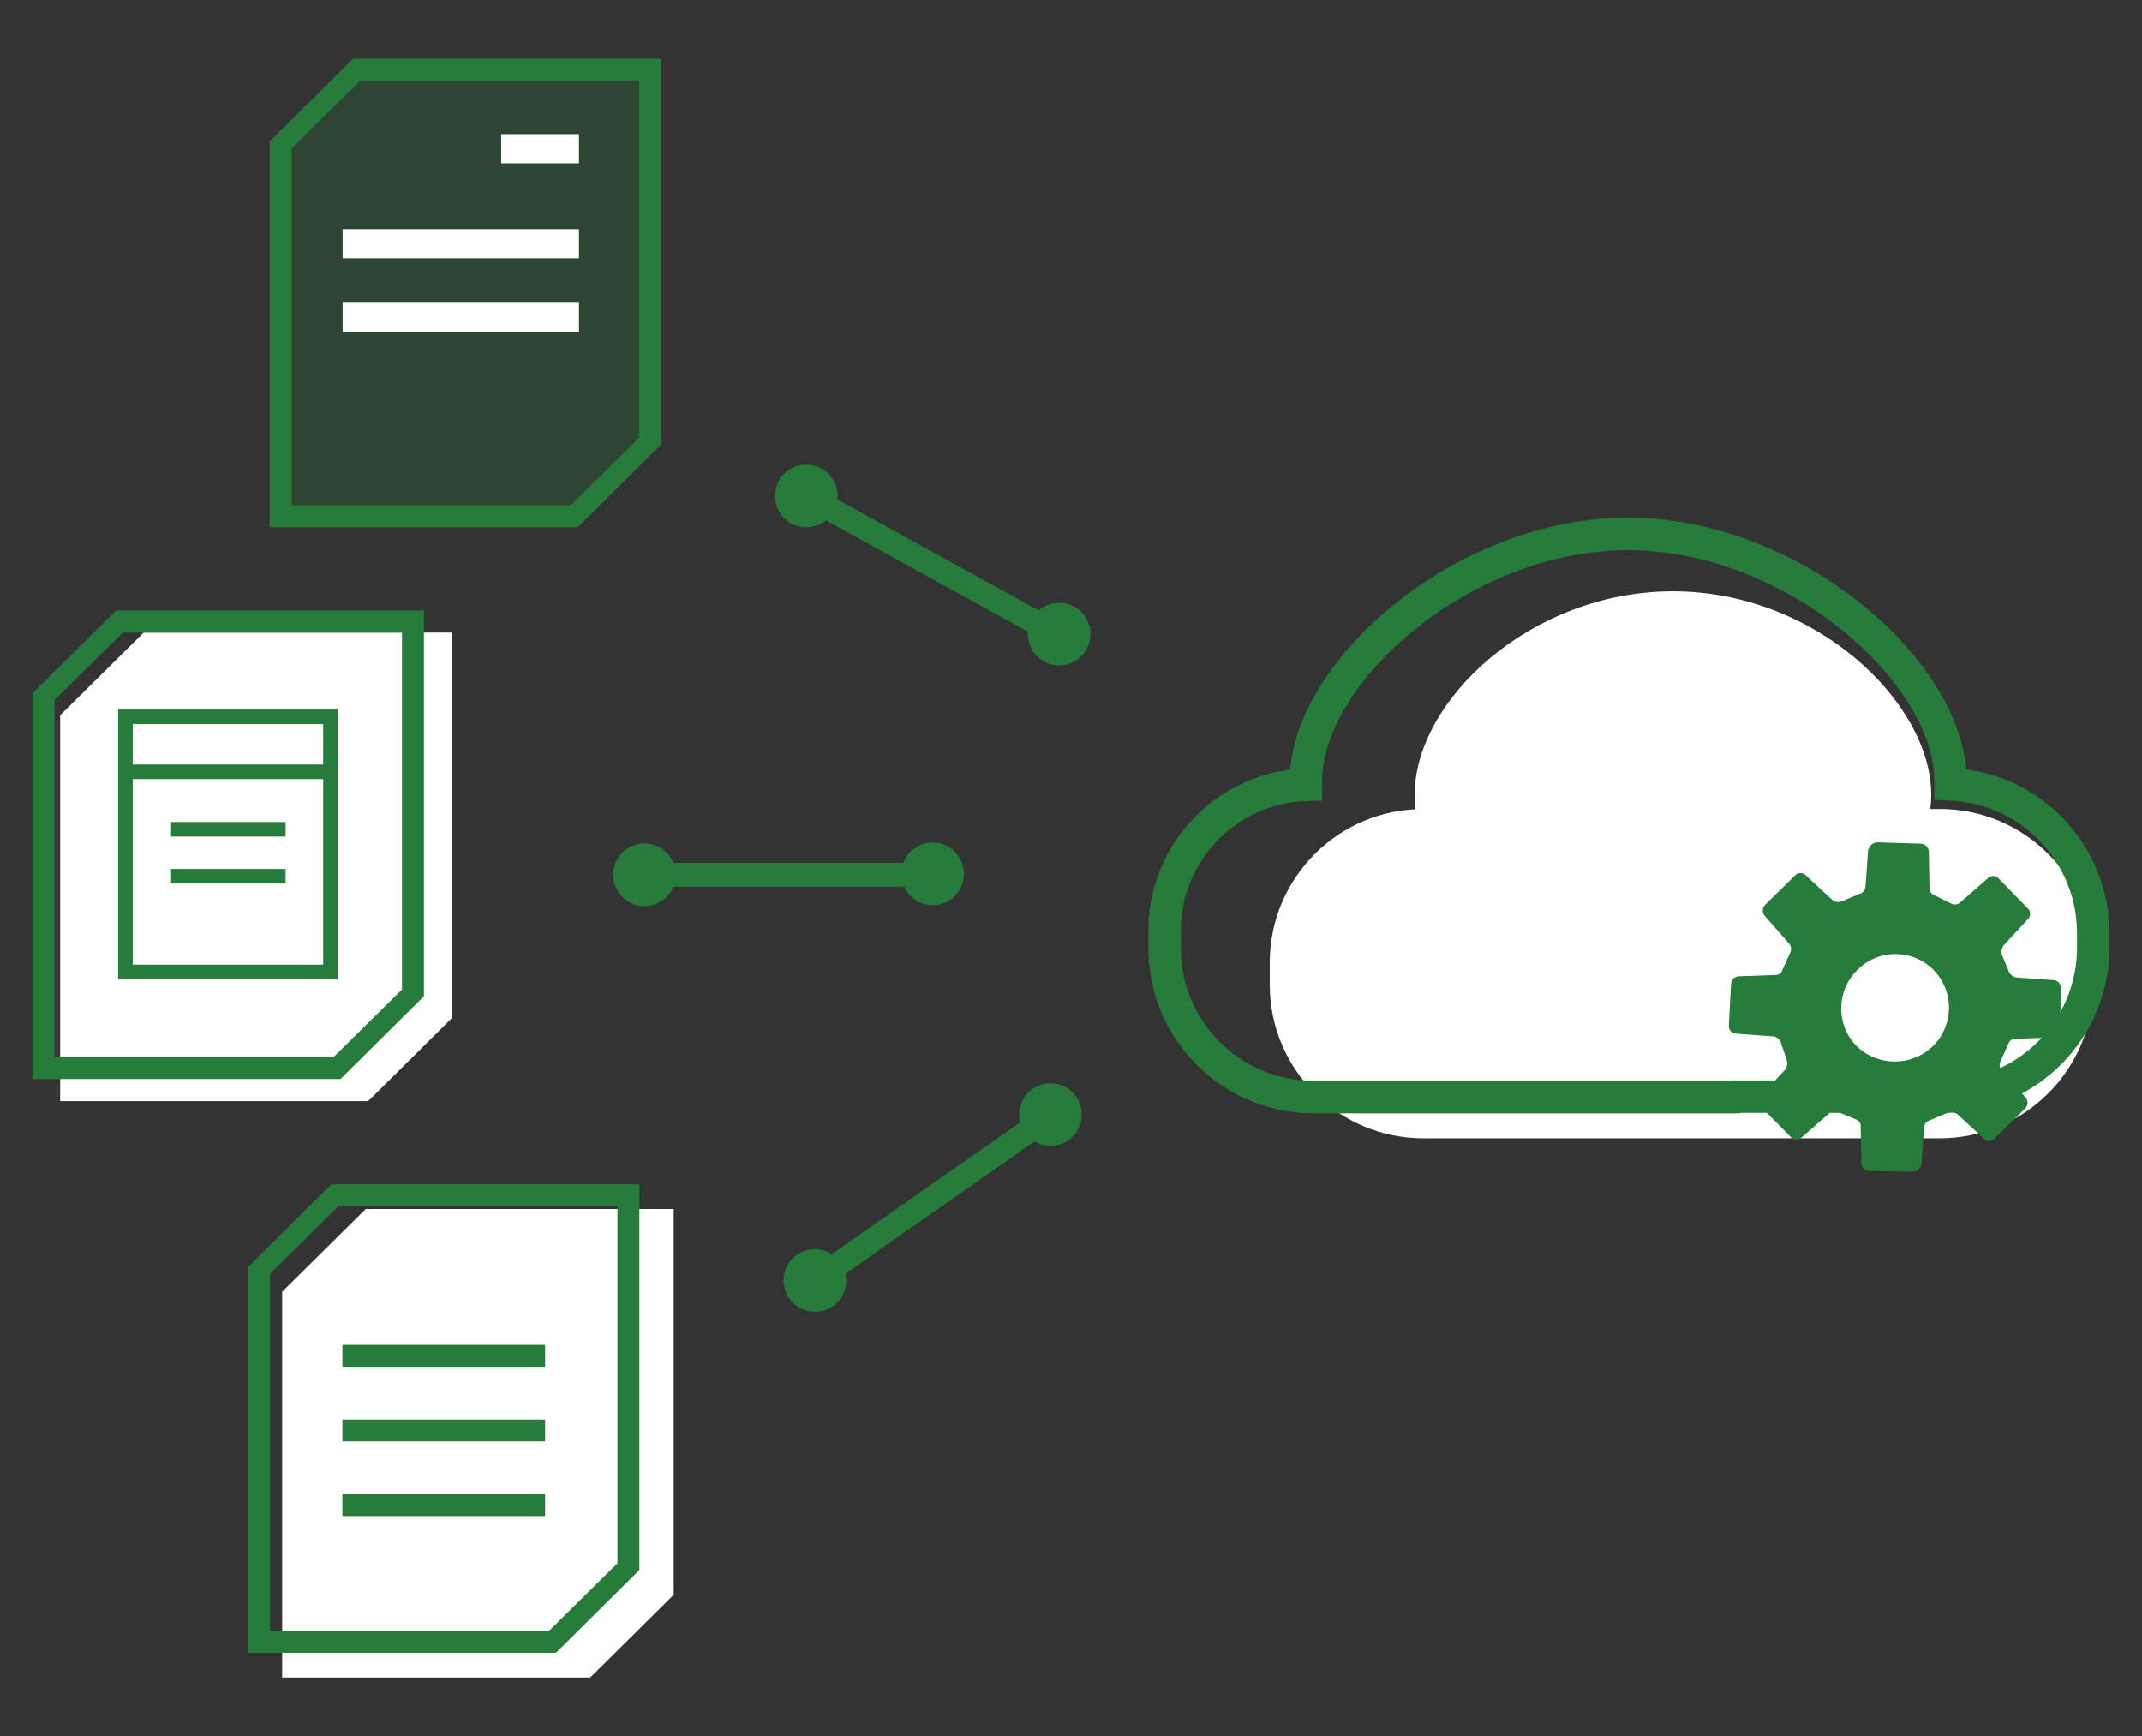 <?xml version="1.0" encoding="UTF-8"?>
<svg id="_レイヤー_2" data-name="レイヤー 2" xmlns="http://www.w3.org/2000/svg" viewBox="0 0 294 238.29">
  <rect x="0" y="0" width="294" height="238.29" fill="#333333" stroke="none"/>
  <defs>
    <style>
      .cls-1, .cls-2, .cls-3, .cls-4, .cls-5, .cls-6 {
        fill: none;
      }

      .cls-7, .cls-8, .cls-9 {
        fill: #267c3a;
      }

      .cls-2, .cls-3, .cls-4, .cls-5, .cls-8, .cls-6 {
        stroke-miterlimit: 10;
      }

      .cls-2, .cls-3, .cls-5, .cls-8, .cls-6 {
        stroke: #267c3a;
      }

      .cls-2, .cls-8 {
        stroke-width: 3.27px;
      }

      .cls-3 {
        stroke-width: 3px;
      }

      .cls-4 {
        stroke: #fff;
        stroke-width: 4px;
      }

      .cls-5 {
        stroke-width: 4.46px;
      }

      .cls-10 {
        fill: #fff;
      }

      .cls-9 {
        opacity: .25;
      }

      .cls-6 {
        stroke-width: 2px;
      }
    </style>
  </defs>
  <g id="_レイヤー_1-2" data-name="レイヤー 1">
    <g>
      <rect class="cls-1" width="294" height="238.29"/>
      <g>
        <g>
          <polygon class="cls-10" points="50.2 165.93 38.73 177.29 38.73 230.24 81.01 230.24 92.47 218.88 92.47 165.93 50.2 165.93"/>
          <g>
            <path class="cls-7" d="M45.5,162.54l-11.47,11.36v52.95h42.28l11.45-11.36v-52.95h-42.27ZM84.75,214.56l-9.37,9.25h-38.31v-48.99l9.37-9.25h38.31v48.99Z"/>
            <path class="cls-3" d="M47,186.08h27.82M47,196.33h27.82M47,206.58h27.82"/>
          </g>
        </g>
        <g>
          <polygon class="cls-10" points="19.73 86.81 8.26 98.17 8.26 151.12 50.54 151.12 61.99 139.76 61.99 86.81 19.73 86.81"/>
          <path class="cls-7" d="M15.93,83.78l-11.47,11.36v52.95h42.28l11.45-11.36v-52.95H15.93ZM55.18,135.8l-9.37,9.25H7.5v-48.99l9.37-9.25h38.31v48.99Z"/>
          <polygon class="cls-6" points="45.36 133.39 17.22 133.39 17.22 106.27 17.22 98.38 45.36 98.38 45.36 133.39"/>
          <line class="cls-6" x1="45.36" y1="105.93" x2="17.22" y2="105.93"/>
          <line class="cls-6" x1="23.37" y1="120.26" x2="39.2" y2="120.26"/>
          <line class="cls-6" x1="23.37" y1="113.82" x2="39.2" y2="113.82"/>
        </g>
        <g>
          <polygon class="cls-9" points="48.48 8.05 37.02 19.41 37.02 72.36 79.3 72.36 90.75 61 90.75 8.05 48.48 8.05"/>
          <path class="cls-7" d="M48.48,8.05l-11.47,11.36v52.95h42.28l11.45-11.36V8.05h-42.27ZM87.72,60.08l-9.37,9.25h-38.31V20.34l9.37-9.25h38.31v48.99Z"/>
          <line class="cls-4" x1="68.79" y1="20.4" x2="79.47" y2="20.4"/>
          <line class="cls-4" x1="47.03" y1="33.44" x2="79.47" y2="33.44"/>
          <line class="cls-4" x1="47.03" y1="43.55" x2="79.47" y2="43.55"/>
        </g>
        <g>
          <g id="_レイヤー_1-3" data-name="レイヤー 1">
            <path class="cls-10" d="M266.22,111.04h-70.8c-11.62-.04-21.08,9.34-21.14,20.97v3.25c.07,11.62,9.52,21,21.14,20.97h70.8c11.61,0,21.03-9.38,21.09-20.99v-3.24c-.06-11.6-9.49-20.98-21.09-20.97Z"/>
            <path class="cls-10" d="M265.07,109.09c0-12.66-15.86-27.94-35.43-27.94s-35.47,15.03-35.47,27.94,15.88,18.24,35.47,18.24,35.43-5.57,35.43-18.24Z"/>
            <path class="cls-5" d="M237.6,150.51h29.45c11.14-.11,20.15-9.11,20.26-20.26v-2.34c-.09-10.9-8.71-19.81-19.6-20.26v-.58c0-14.63-21.38-33.8-44.27-33.8s-44.19,19.15-44.19,33.86v.58c-10.9.35-19.52,9.35-19.4,20.26v2.34c.1,11.14,9.11,20.15,20.26,20.26h58.7"/>
          </g>
          <path id="_機能" data-name="機能" class="cls-7" d="M242.27,125.76l3.26,3.71c.33.34.4.85.18,1.27l-1.09,2.44c-.15.42-.58.68-1.02.63l-4.95.18c-.59.02-1.05.5-1.06,1.09l-.3,5.7c-.02.58.43,1.06,1,1.09.03,0,.06,0,.08,0l4.98.36c.41.04.78.28,1,.63l.89,2.62c.13.43.07.89-.17,1.27l-3.35,3.62c-.42.37-.46,1.02-.09,1.44.03.03.06.06.09.09l4.08,4.17c.37.42,1.02.46,1.44.09.03-.03.06-.06.09-.09l3.71-3.26c.34-.33.85-.4,1.27-.18l2.45,1.02c.42.16.68.58.63,1.02l.09,4.98c0,.6.49,1.08,1.09,1.08l5.89.09c.62-.02,1.15-.47,1.27-1.09l.36-4.98c.03-.48.36-.88.82-1.02l2.45-1.02c.43-.13.89-.06,1.27.18l3.62,3.35c.37.42,1.02.46,1.44.09.03-.03.06-.06.09-.09l4.16-4.08c.43-.41.47-1.08.09-1.53l-3.26-3.71c-.33-.34-.4-.85-.18-1.27l1.09-2.45c.15-.42.58-.68,1.02-.63l4.98-.18c.6,0,1.08-.49,1.09-1.09l.09-5.7c.02-.58-.43-1.06-1-1.09-.03,0-.06,0-.08,0l-4.98-.36c-.41-.04-.78-.28-1-.63l-1.02-2.45c-.13-.43-.06-.89.18-1.27l3.35-3.62c.42-.37.46-1.02.09-1.44-.03-.03-.06-.06-.09-.09l-3.98-4.08c-.37-.42-1.02-.46-1.44-.09-.03.03-.06.06-.09.09l-3.72,3.26c-.34.33-.85.4-1.27.18l-2.35-1.17c-.42-.16-.68-.58-.63-1.02l-.09-4.98c-.06-.57-.52-1.02-1.1-1.05l-5.96-.18c-.62.02-1.15.47-1.27,1.09l-.36,4.98c-.04.47-.37.86-.82,1l-2.45,1.02c-.42.17-.91.11-1.27-.18l-3.62-3.35c-.37-.42-1.02-.46-1.44-.09-.03.03-.06.06-.09.09l-4.16,4.08c-.36.45-.33,1.09.08,1.5ZM265.45,133.19c2.78,2.89,2.74,7.48-.09,10.32l-.09.09c-2.95,2.82-7.61,2.78-10.5-.09-2.78-2.89-2.74-7.48.09-10.32l.09-.09c2.86-2.88,7.51-2.89,10.39-.03.04.04.08.08.11.11Z"/>
        </g>
        <g>
          <circle class="cls-7" cx="88.46" cy="120.06" r="4.3"/>
          <circle class="cls-7" cx="128.01" cy="119.93" r="4.3"/>
          <line class="cls-8" x1="88.46" y1="120.06" x2="128.01" y2="120.06"/>
        </g>
        <g>
          <circle class="cls-7" cx="110.66" cy="68.06" r="4.3"/>
          <circle class="cls-7" cx="145.37" cy="87.02" r="4.3"/>
          <line class="cls-8" x1="110.66" y1="68.06" x2="145.3" y2="87.14"/>
        </g>
        <g>
          <circle class="cls-7" cx="111.85" cy="175.74" r="4.3"/>
          <circle class="cls-7" cx="144.18" cy="152.97" r="4.3"/>
          <line class="cls-2" x1="111.85" y1="175.74" x2="144.26" y2="153.08"/>
        </g>
      </g>
    </g>
  </g>
</svg>